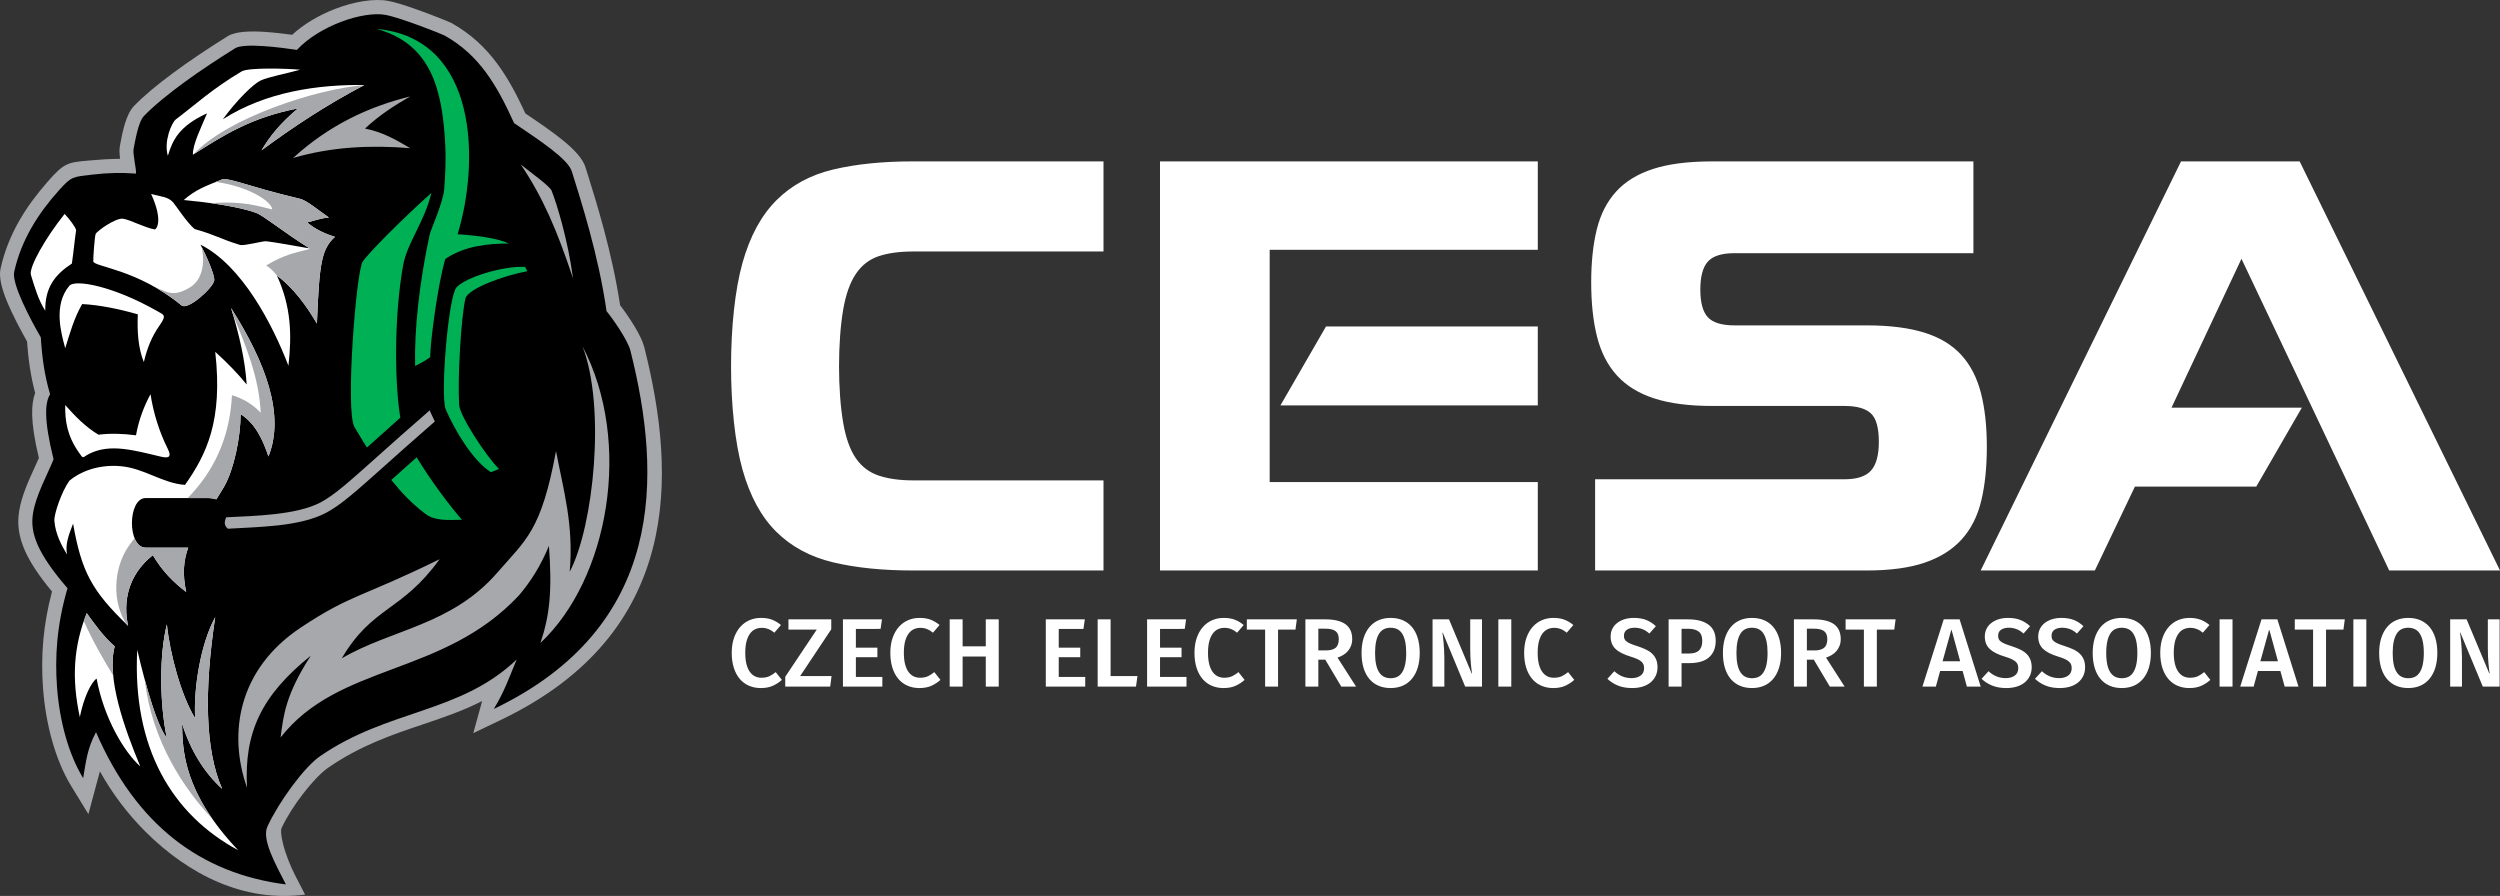 <?xml version="1.0" encoding="utf-8"?>
<!-- Generator: Adobe Illustrator 16.0.3, SVG Export Plug-In . SVG Version: 6.00 Build 0)  -->
<!DOCTYPE svg PUBLIC "-//W3C//DTD SVG 1.1//EN" "http://www.w3.org/Graphics/SVG/1.1/DTD/svg11.dtd">
<svg version="1.1" id="Vrstva_1" xmlns="http://www.w3.org/2000/svg" xmlns:xlink="http://www.w3.org/1999/xlink" x="0px" y="0px"
	 width="532px" height="190.66px" viewBox="0 0 532 190.66" enable-background="new 0 0 532 190.66" xml:space="preserve">
<rect x="0" y="0" width="532" height="190.66" fill="#333333" stroke="none"/>
<g>
	<path fill-rule="evenodd" clip-rule="evenodd" d="M8.165,71.938c-1.298-2.253-3.227-5.819-4.474-8.883
		c-0.892-2.189-1.438-4.155-1.188-5.297c0.766-3.497,2.086-6.683,3.762-9.603c1.673-2.911,3.699-5.559,5.882-7.989
		c2.653-2.952,3.033-2.996,6.523-3.4l0.793-0.094c1.73-0.206,3.317-0.32,4.875-0.356c1.374-0.03,2.704,0.001,4.071,0.086
		c-0.04-0.408-0.128-0.971-0.222-1.565c-0.196-1.23-0.408-2.581-0.274-3.234c0.034-0.166,0.082-0.415,0.135-0.701
		c0.352-1.87,1.002-5.332,2.207-6.576c2.008-2.071,4.747-4.332,7.78-6.584c3.729-2.771,7.903-5.526,11.715-7.9
		c1.078-0.67,3.697-0.713,6.442-0.526c2.537,0.172,5.195,0.533,6.784,0.768c2.36-2.451,5.661-4.427,8.983-5.74
		c3.769-1.49,7.592-2.137,10.134-1.67c1.217,0.223,3.159,0.833,5.162,1.531c3.511,1.223,7.249,2.735,7.535,2.896
		c3.771,2.099,6.606,4.783,8.968,7.971c2.323,3.138,4.178,6.755,6.013,10.781l0.593,0.401c5.524,3.731,10.942,7.391,11.782,10.095
		l0.388,1.239c1.99,6.373,5.381,17.229,6.986,28.408c0.807,1,2.193,2.914,3.325,4.792c0.828,1.374,1.526,2.74,1.78,3.744
		c3.384,13.429,5.254,28.187,1.681,41.809c-3.583,13.659-12.619,26.149-31.039,34.985l-1.521,0.729l0.877-1.443
		c1.801-2.957,2.787-5.405,3.896-8.156l0.112-0.278c-6.299,5.335-13.313,7.716-20.585,10.184c-6.483,2.2-13.177,4.471-19.699,8.981
		c-1.61,1.114-3.692,3.411-5.688,6.079c-2.098,2.805-4.084,6.004-5.32,8.669c-1.055,2.272,1.282,6.787,3.421,10.921l0.93,1.804
		l-0.943-0.118c-9.28-1.178-17.416-4.453-24.305-9.977c-6.499-5.21-11.882-12.417-16.066-21.744
		c-1.206,2.54-1.576,4.813-1.988,7.346c-0.077,0.478-0.156,0.964-0.224,1.351l-0.223,1.314l-0.697-1.139
		c-1.556-2.543-2.814-5.57-3.754-8.843c-0.976-3.398-1.61-7.068-1.88-10.746c-0.235-3.207-0.258-6.5,0.071-10.003
		c0.322-3.426,0.981-7.042,2.106-10.962c-3.158-3.686-5.138-6.612-6.25-9.141c-1.157-2.629-1.387-4.831-1.032-6.998
		c0.473-2.882,1.817-5.822,3.059-8.545c0.457-0.997,0.897-1.962,1.288-2.912c-1.042-4.225-1.495-7.226-1.554-9.404
		c-0.056-2.129,0.268-3.5,0.795-4.462c-0.579-1.967-0.998-3.939-1.303-5.915C8.48,75.919,8.29,73.927,8.165,71.938"/>
	<path fill-rule="evenodd" clip-rule="evenodd" fill="#FFFFFF" d="M13.879,74.099c1.05-3.358,1.87-6.381,3.605-9.396
		c3.542,0.188,7.612,0.97,11.841,2.188c-0.153,3.647,0.067,7.165,1.288,10.168c0.677-2.993,1.744-5.496,3.212-7.612
		c1.649-2.376,1.224-2.346-0.385-3.258c-9.585-5.434-17.505-6.764-18.671-5.388C11.247,64.957,13.061,71.04,13.879,74.099
		 M15.553,111.426c-0.964,2.483-1.697,4.425-1.286,6.565c-1.114-1.803-2.507-4.382-2.695-7.208c-0.089-1.33,1.495-6.136,3.209-8.496
		c2.037-1.756,5.903-3.504,10.828-3.09c5.075,0.426,8.917,3.637,13.757,3.991c4.537-6.436,8.099-13.614,6.436-28.317
		c2.562,2.317,4.817,4.634,6.692,6.951c-0.35-5.376-1.604-10.575-3.329-16.294c7.316,11.566,11.537,22.697,7.962,31.61
		c-1.13-3.393-2.729-6.99-5.92-9.009c-0.013,4.988-1.447,11.898-3.544,15.477c-0.55,0.94-1.096,1.823-1.631,2.663
		c-0.547-0.182-1.162-0.283-1.844-0.283H31c-3.845,0-3.953,10.551,0,10.551h9.053c-0.976,2.691-1.26,5.603-0.431,9.434
		c-2.653-1.986-5.129-4.476-7.096-7.834c-5.391,4.279-6.358,10.047-5.259,15.042C19.506,125.727,17.346,121.63,15.553,111.426z
		 M13.879,86.198c-0.061,3.304,0.376,6.47,2.898,10.082c1.07,1.533,0.677,1.063,2.208,0.292c4.439-2.23,9.41-0.779,15.254,0.606
		c1.731,0.411,2.308,0.034,1.477-1.634c-1.819-3.658-3.044-7.518-3.688-11.663c-1.321,2.479-2.453,5.243-3.089,8.752
		c-2.826-0.375-5.498-0.44-7.98-0.129C18.164,90.839,15.985,88.555,13.879,86.198z M35.718,33.152
		c0.981-3.174,2.228-6.253,8.345-9.04c-1.144,2.774-3.105,6.652-3.014,8.808c6.152-3.869,12.111-7.878,22.369-9.852
		c-3.581,2.975-6.04,5.949-7.765,8.924c6.552-4.859,13.807-9.668,21.905-13.909c-9.852-0.104-20.914,1.401-30.133,7.302
		c2.962-4.096,6.482-7.502,7.995-8.232c1.572-0.76,5.709-1.542,8.462-2.314c-2.912-0.276-11.02-0.495-12.444,0.348
		c-6.267,3.71-10.092,7.271-14.007,10.211C36.51,26.09,34.812,30.143,35.718,33.152z M16.984,152.602
		c-1.788-8.348-1.308-15.088,1.466-22.127c1.403,1.919,3.526,4.999,5.962,7.07c-1.783,6.61,2.054,17.475,5.445,25.554
		c-3.419-3.042-7.745-10.259-9.301-18.693C19.433,145.183,17.855,148.272,16.984,152.602z M29.204,138.265
		c-1.087,20.977,7.469,35.097,21.466,42.658c-11.672-12.33-11.825-21.289-11.93-26.99c1.737,5.683,4.793,10.592,8.538,13.936
		c-3.656-8.304-3.842-20.919-1.476-36.551c-2.985,5.427-4.637,14.784-4.278,21.532c-3.033-4.931-5.411-13.944-6.012-20
		c-1.648,6.52-1.546,16.779-0.031,24.118C32.779,153.794,29.554,139.77,29.204,138.265z M9.633,66.119
		c-0.069-4.894,1.997-7.635,5.662-10.04c0.388-2.617,0.516-4.462,0.9-7.079c0-0.515-1.544-2.575-2.445-3.475
		c-3.988,4.974-7.673,11.377-7.167,12.99C7.317,60.858,8.102,63.766,9.633,66.119z M364.329,86.387
		c-4.923,0-9.03-0.536-12.326-1.608c-3.295-1.072-5.935-2.7-7.918-4.882c-1.986-2.184-3.395-4.922-4.228-8.217
		c-0.835-3.295-1.252-7.166-1.252-11.61c0-4.288,0.397-8.039,1.191-11.254c0.793-3.216,2.164-5.896,4.109-8.039
		c1.943-2.144,4.564-3.751,7.858-4.823c3.294-1.072,7.483-1.608,12.564-1.608h55.613v19.53h-50.851
		c-2.699,0-4.584,0.595-5.657,1.786c-1.071,1.192-1.606,3.176-1.606,5.955s0.535,4.743,1.606,5.895
		c1.073,1.151,2.958,1.727,5.657,1.727h28.104c4.922,0,9.03,0.516,12.326,1.547c3.294,1.033,5.915,2.621,7.86,4.764
		c1.943,2.144,3.333,4.843,4.166,8.098c0.835,3.255,1.251,7.066,1.251,11.432c0,4.367-0.396,8.197-1.191,11.492
		c-0.794,3.294-2.183,6.033-4.169,8.217c-1.982,2.184-4.604,3.83-7.858,4.942c-3.255,1.111-7.384,1.666-12.385,1.666H339.44v-19.41
		h53.11c2.621,0,4.487-0.616,5.598-1.847c1.111-1.229,1.668-3.274,1.668-6.132c0-3.017-0.575-5.041-1.727-6.074
		c-1.151-1.032-2.997-1.547-5.539-1.547H364.329z M270.188,102.582h57.055v18.815h-80.396V34.346h80.396v18.816h-57.055
		C270.188,69.637,270.188,86.107,270.188,102.582z M327.242,86.268h-54.766l9.695-16.791h45.07V86.268z M234.824,121.397h-40.609
		c-6.429,0-12.068-0.575-16.91-1.727c-4.842-1.15-8.872-3.314-12.086-6.49c-3.215-3.174-5.618-7.583-7.205-13.218
		c-3.26-11.574-3.26-32.487,0-44.061c1.587-5.636,3.989-10.064,7.205-13.278c3.214-3.214,7.244-5.399,12.086-6.55
		c4.842-1.15,10.479-1.727,16.91-1.727h40.609v19.173h-40.489c-2.936,0-5.401,0.338-7.384,1.012
		c-1.983,0.675-3.593,1.926-4.822,3.752c-1.231,1.826-2.125,4.328-2.68,7.502c-1.204,6.881-1.204,17.413,0,24.294
		c0.556,3.175,1.449,5.657,2.68,7.442c1.229,1.786,2.859,3.018,4.881,3.692c2.024,0.674,4.467,1.013,7.325,1.013h40.489V121.397z
		 M162.027,144.224c0.705,0,1.296-0.123,1.771-0.363c0.473-0.24,0.9-0.521,1.273-0.838l1.305,1.656
		c-0.483,0.455-1.093,0.861-1.824,1.211c-0.729,0.352-1.614,0.529-2.65,0.529c-0.91,0-1.747-0.163-2.504-0.488
		c-0.759-0.323-1.413-0.805-1.957-1.438c-0.544-0.634-0.971-1.419-1.273-2.351c-0.302-0.93-0.457-2.004-0.457-3.219
		c0-1.201,0.164-2.266,0.488-3.189c0.322-0.924,0.768-1.702,1.324-2.33c0.559-0.626,1.216-1.104,1.967-1.428
		c0.752-0.324,1.564-0.486,2.434-0.486c0.938,0,1.74,0.131,2.402,0.393s1.283,0.634,1.863,1.117l-1.408,1.637
		c-0.815-0.69-1.712-1.035-2.691-1.035c-0.483,0-0.94,0.097-1.367,0.289c-0.427,0.194-0.8,0.504-1.117,0.932
		c-0.319,0.429-0.567,0.978-0.746,1.646c-0.179,0.67-0.27,1.488-0.27,2.455c0,0.938,0.087,1.743,0.26,2.412
		c0.171,0.668,0.416,1.219,0.725,1.646c0.309,0.426,0.673,0.743,1.086,0.941C161.072,144.122,161.53,144.224,162.027,144.224z
		 M170.268,143.871h6.689l-0.291,2.238h-9.567v-2.092l6.71-10.042h-6.027v-2.175h9.111v2.113L170.268,143.871z M182.132,133.83
		v3.996h4.576v2.029h-4.576v4.203h5.632v2.051h-8.386v-14.309h8.302l-0.289,2.031H182.132z M195.778,144.224
		c0.703,0,1.295-0.122,1.77-0.363c0.475-0.24,0.9-0.521,1.273-0.838l1.305,1.656c-0.483,0.455-1.091,0.861-1.822,1.211
		c-0.729,0.352-1.615,0.529-2.65,0.529c-0.912,0-1.746-0.165-2.505-0.488c-0.757-0.322-1.413-0.805-1.957-1.438
		c-0.543-0.634-0.971-1.419-1.273-2.351c-0.302-0.93-0.455-2.004-0.455-3.219c0-1.201,0.163-2.266,0.486-3.189
		c0.324-0.924,0.768-1.702,1.326-2.33c0.557-0.626,1.216-1.104,1.967-1.428s1.563-0.486,2.433-0.486c0.938,0,1.74,0.131,2.4,0.393
		c0.662,0.261,1.285,0.634,1.865,1.117l-1.408,1.637c-0.815-0.69-1.712-1.035-2.693-1.035c-0.483,0-0.94,0.097-1.366,0.289
		c-0.427,0.194-0.802,0.504-1.119,0.932c-0.317,0.429-0.567,0.978-0.746,1.646c-0.179,0.67-0.268,1.488-0.268,2.455
		c0,0.938,0.087,1.743,0.258,2.412c0.171,0.668,0.414,1.219,0.725,1.646c0.311,0.427,0.675,0.743,1.088,0.941
		C194.823,144.122,195.28,144.224,195.778,144.224z M209.775,146.108v-6.398h-4.929v6.398h-2.753v-14.309h2.753v5.736h4.929v-5.736
		h2.754v14.309H209.775z M225.3,133.83v3.996h4.576v2.029H225.3v4.203h5.633v2.051h-8.387v-14.309h8.303l-0.289,2.031H225.3z
		 M233.583,146.108v-14.309h2.753v12.071h5.715l-0.311,2.238H233.583z M246.854,133.83v3.996h4.577v2.029h-4.577v4.203h5.632v2.051
		h-8.384v-14.309h8.302l-0.291,2.031H246.854z M260.5,144.224c0.704,0,1.297-0.125,1.77-0.363c0.474-0.238,0.9-0.521,1.273-0.838
		l1.305,1.656c-0.482,0.455-1.094,0.863-1.822,1.211c-0.728,0.35-1.615,0.529-2.649,0.529c-0.912,0-1.75-0.166-2.506-0.488
		c-0.756-0.32-1.415-0.807-1.957-1.438c-0.542-0.632-0.973-1.423-1.273-2.351s-0.455-2.004-0.455-3.219
		c0-1.201,0.166-2.268,0.486-3.189c0.32-0.922,0.769-1.706,1.326-2.33c0.555-0.624,1.217-1.105,1.967-1.428
		c0.749-0.322,1.563-0.486,2.433-0.486c0.938,0,1.742,0.133,2.4,0.393c0.661,0.26,1.285,0.634,1.863,1.117l-1.407,1.637
		c-0.813-0.69-1.711-1.035-2.691-1.035c-0.483,0-0.941,0.099-1.367,0.289c-0.424,0.19-0.802,0.508-1.117,0.932
		c-0.315,0.426-0.568,0.979-0.746,1.646c-0.176,0.667-0.268,1.488-0.268,2.455c0,0.938,0.089,1.745,0.258,2.412
		c0.169,0.666,0.417,1.221,0.725,1.646c0.307,0.424,0.677,0.745,1.088,0.941C259.544,144.12,260.003,144.224,260.5,144.224z
		 M271.971,133.975v12.134h-2.754v-12.134h-3.893v-2.175h10.642l-0.289,2.175H271.971z M284.892,136.004
		c0-0.787-0.23-1.356-0.684-1.699c-0.454-0.342-1.153-0.518-2.07-0.518h-1.596v4.619h1.678c0.869,0,1.533-0.184,1.988-0.549
		S284.892,136.873,284.892,136.004z M287.748,136.004c0,0.524-0.087,1-0.248,1.418c-0.162,0.417-0.389,0.796-0.663,1.119
		c-0.273,0.32-0.61,0.606-0.993,0.838c-0.384,0.232-0.795,0.42-1.222,0.559l3.954,6.171h-3.147l-3.416-5.736h-1.471v5.736h-2.754
		v-14.309h4.266c1.892,0,3.317,0.35,4.266,1.037C287.269,133.522,287.748,134.581,287.748,136.004z M299.24,138.943
		c0-0.966-0.079-1.794-0.229-2.474c-0.148-0.679-0.371-1.241-0.652-1.666c-0.279-0.426-0.635-0.741-1.045-0.932
		c-0.411-0.19-0.878-0.291-1.387-0.291c-0.524,0-0.991,0.099-1.398,0.291c-0.406,0.192-0.756,0.509-1.035,0.941
		c-0.281,0.432-0.504,0.997-0.652,1.678c-0.149,0.68-0.229,1.508-0.229,2.474c0,0.979,0.079,1.811,0.229,2.484
		c0.148,0.673,0.375,1.232,0.662,1.656c0.288,0.425,0.643,0.743,1.045,0.933c0.406,0.189,0.868,0.289,1.379,0.289
		c0.523,0,0.994-0.1,1.398-0.289c0.402-0.19,0.754-0.511,1.033-0.943c0.281-0.432,0.504-0.994,0.652-1.668
		C299.161,140.755,299.24,139.924,299.24,138.943z M302.118,138.943c0,1.188-0.147,2.246-0.436,3.168
		c-0.285,0.923-0.706,1.712-1.241,2.351c-0.536,0.639-1.19,1.13-1.947,1.459c-0.756,0.329-1.615,0.498-2.566,0.498
		c-0.953,0-1.813-0.166-2.568-0.488c-0.756-0.32-1.411-0.803-1.947-1.428c-0.533-0.624-0.954-1.411-1.242-2.339
		c-0.285-0.928-0.434-1.998-0.434-3.199c0-1.188,0.146-2.246,0.434-3.167c0.288-0.922,0.709-1.712,1.242-2.352
		c0.536-0.637,1.191-1.13,1.947-1.459c0.758-0.329,1.615-0.496,2.568-0.496c0.951,0,1.811,0.164,2.566,0.486
		c0.757,0.322,1.411,0.804,1.947,1.428c0.535,0.625,0.956,1.412,1.241,2.34C301.969,136.672,302.118,137.744,302.118,138.943z
		 M311.788,146.108l-4.762-11.472h-0.084c0.028,0.153,0.069,0.411,0.113,0.766c0.046,0.356,0.097,0.784,0.135,1.264
		c0.04,0.479,0.084,1.015,0.115,1.583c0.031,0.57,0.051,1.164,0.051,1.75v6.109h-2.506v-14.309h3.5l4.824,11.513h0.083
		c-0.068-0.358-0.154-1.021-0.248-1.977c-0.095-0.957-0.146-2.088-0.146-3.386v-6.15h2.505v14.309H311.788z M318.848,146.108
		v-14.309h2.754v14.309H318.848z M330.651,144.224c0.703,0,1.296-0.125,1.77-0.363c0.474-0.238,0.9-0.521,1.273-0.838l1.305,1.656
		c-0.483,0.455-1.095,0.863-1.822,1.211c-0.728,0.35-1.615,0.529-2.65,0.529c-0.912,0-1.75-0.166-2.505-0.488
		c-0.756-0.32-1.415-0.807-1.957-1.438c-0.543-0.632-0.973-1.423-1.273-2.351s-0.455-2.004-0.455-3.219
		c0-1.201,0.162-2.266,0.486-3.189c0.323-0.925,0.767-1.702,1.325-2.33c0.558-0.627,1.218-1.105,1.967-1.428
		s1.563-0.486,2.434-0.486c0.938,0,1.741,0.133,2.4,0.393c0.659,0.26,1.285,0.634,1.865,1.117l-1.408,1.637
		c-0.815-0.69-1.712-1.035-2.693-1.035c-0.482,0-0.941,0.099-1.365,0.289c-0.426,0.19-0.802,0.504-1.119,0.932
		c-0.316,0.429-0.564,0.978-0.745,1.646c-0.18,0.67-0.269,1.488-0.269,2.455c0,0.938,0.089,1.745,0.259,2.412
		c0.169,0.666,0.414,1.219,0.725,1.646c0.311,0.427,0.673,0.743,1.087,0.941C329.698,144.122,330.153,144.224,330.651,144.224z
		 M352.719,142.007c0,0.649-0.13,1.247-0.373,1.781c-0.243,0.534-0.609,1.009-1.066,1.398c-0.456,0.388-1.033,0.702-1.697,0.91
		c-0.665,0.21-1.426,0.322-2.267,0.322c-1.175,0-2.2-0.189-3.064-0.549c-0.866-0.361-1.603-0.84-2.195-1.419l1.471-1.614
		c0.511,0.468,1.071,0.836,1.666,1.086c0.595,0.25,1.273,0.383,2.02,0.383c0.771,0,1.407-0.179,1.904-0.539
		c0.497-0.358,0.745-0.889,0.745-1.594c0-0.289-0.049-0.554-0.135-0.775c-0.085-0.224-0.241-0.436-0.455-0.621
		c-0.213-0.188-0.506-0.368-0.859-0.529c-0.353-0.161-0.813-0.337-1.345-0.496c-0.77-0.23-1.438-0.496-1.979-0.767
		c-0.539-0.27-0.994-0.587-1.336-0.92c-0.34-0.333-0.6-0.726-0.766-1.16c-0.166-0.436-0.248-0.922-0.248-1.461
		c0-0.606,0.125-1.155,0.373-1.646c0.246-0.488,0.598-0.908,1.035-1.24c0.436-0.333,0.964-0.606,1.553-0.787
		c0.588-0.183,1.242-0.279,1.946-0.279c1.049,0,1.947,0.153,2.681,0.443c0.734,0.293,1.419,0.736,2.04,1.316l-1.387,1.572
		c-0.482-0.442-0.989-0.764-1.502-0.951c-0.512-0.189-1.066-0.291-1.646-0.291c-0.662,0-1.21,0.146-1.625,0.426
		c-0.418,0.277-0.633,0.707-0.633,1.273c0,0.261,0.039,0.489,0.115,0.683c0.075,0.192,0.22,0.373,0.434,0.538
		c0.214,0.166,0.516,0.337,0.891,0.498c0.374,0.16,0.874,0.333,1.459,0.518c0.619,0.192,1.196,0.432,1.72,0.672
		c0.522,0.241,0.973,0.535,1.346,0.88c0.371,0.343,0.662,0.756,0.869,1.232C352.615,140.775,352.719,141.345,352.719,142.007z
		 M365.101,136.355c0,0.841-0.143,1.569-0.414,2.164c-0.271,0.595-0.663,1.099-1.148,1.48c-0.484,0.381-1.086,0.675-1.771,0.85
		c-0.686,0.174-1.459,0.268-2.277,0.268h-1.656v4.992h-2.754v-14.309h4.162c1.85,0,3.292,0.377,4.316,1.119
		C364.582,133.659,365.101,134.809,365.101,136.355z M362.244,136.355c0-0.912-0.262-1.569-0.766-1.957
		c-0.507-0.388-1.232-0.59-2.133-0.59h-1.512v5.259h1.594c0.427,0,0.819-0.049,1.16-0.135c0.34-0.085,0.643-0.242,0.891-0.455
		s0.441-0.498,0.568-0.838C362.173,137.298,362.244,136.866,362.244,136.355z M376.137,138.943c0-0.966-0.076-1.791-0.228-2.474
		c-0.151-0.682-0.373-1.242-0.652-1.666c-0.278-0.424-0.636-0.745-1.045-0.932c-0.409-0.189-0.876-0.291-1.387-0.291
		c-0.526,0-0.996,0.104-1.398,0.291c-0.402,0.187-0.756,0.511-1.035,0.941c-0.277,0.431-0.506,0.999-0.652,1.678
		c-0.146,0.678-0.229,1.508-0.229,2.474c0,0.979,0.082,1.814,0.229,2.484c0.146,0.672,0.378,1.232,0.662,1.656
		c0.286,0.424,0.644,0.744,1.047,0.933c0.4,0.188,0.865,0.289,1.377,0.289c0.523,0,0.995-0.102,1.396-0.289
		c0.402-0.189,0.757-0.513,1.035-0.943c0.279-0.431,0.506-0.996,0.652-1.668C376.057,140.757,376.137,139.924,376.137,138.943z
		 M379.016,138.943c0,1.188-0.149,2.248-0.436,3.168c-0.284,0.92-0.708,1.714-1.242,2.351c-0.533,0.638-1.19,1.132-1.946,1.459
		c-0.755,0.327-1.615,0.498-2.566,0.498c-0.953,0-1.81-0.163-2.568-0.488c-0.759-0.323-1.413-0.805-1.945-1.428
		c-0.534-0.623-0.958-1.413-1.244-2.339c-0.284-0.927-0.434-1.998-0.434-3.199c0-1.188,0.149-2.248,0.434-3.167
		c0.286-0.92,0.71-1.714,1.244-2.352c0.532-0.636,1.191-1.132,1.945-1.459c0.754-0.327,1.615-0.496,2.568-0.496
		c0.951,0,1.812,0.166,2.566,0.486c0.756,0.319,1.414,0.805,1.946,1.428c0.534,0.623,0.958,1.413,1.242,2.34
		S379.016,137.744,379.016,138.943z M388.852,136.004c0-0.787-0.234-1.357-0.684-1.699c-0.451-0.34-1.157-0.518-2.07-0.518h-1.596
		v4.619h1.678c0.869,0,1.537-0.189,1.988-0.549C388.617,137.496,388.852,136.873,388.852,136.004z M391.708,136.004
		c0,0.524-0.089,1.002-0.248,1.418c-0.161,0.416-0.388,0.793-0.663,1.119c-0.276,0.324-0.613,0.608-0.994,0.838
		c-0.382,0.229-0.792,0.42-1.221,0.559l3.954,6.171h-3.147l-3.416-5.736h-1.471v5.736h-2.754v-14.309h4.266
		c1.891,0,3.318,0.352,4.266,1.037C391.227,133.52,391.708,134.581,391.708,136.004z M399.39,133.975v12.134h-2.754v-12.134h-3.893
		v-2.175h10.643l-0.29,2.175H399.39z M413.377,140.724h3.747l-1.82-6.646h-0.084L413.377,140.724z M417.644,142.794h-4.784
		l-0.91,3.314h-2.857l4.534-14.309h3.375l4.492,14.309h-2.939L417.644,142.794z M432.344,142.007c0,0.649-0.131,1.25-0.373,1.781
		c-0.241,0.531-0.604,1.005-1.066,1.398c-0.461,0.393-1.035,0.703-1.697,0.91s-1.426,0.322-2.268,0.322
		c-1.173,0-2.194-0.184-3.063-0.549c-0.871-0.366-1.603-0.84-2.195-1.419l1.471-1.614c0.511,0.468,1.072,0.838,1.666,1.086
		c0.593,0.249,1.273,0.383,2.019,0.383c0.772,0,1.415-0.186,1.904-0.539c0.49-0.35,0.746-0.889,0.746-1.594
		c0-0.289-0.053-0.555-0.135-0.775c-0.084-0.222-0.248-0.442-0.455-0.621c-0.207-0.181-0.501-0.363-0.859-0.529
		c-0.357-0.164-0.816-0.338-1.346-0.496c-0.767-0.229-1.44-0.498-1.978-0.767c-0.538-0.268-0.997-0.59-1.336-0.92
		c-0.337-0.332-0.6-0.726-0.766-1.16c-0.166-0.436-0.248-0.922-0.248-1.461c0-0.606,0.131-1.163,0.373-1.646
		c0.239-0.481,0.6-0.91,1.035-1.24c0.434-0.332,0.966-0.609,1.553-0.787c0.586-0.179,1.241-0.279,1.945-0.279
		c1.05,0,1.951,0.154,2.681,0.443c0.731,0.291,1.42,0.736,2.041,1.316l-1.389,1.572c-0.482-0.442-0.99-0.766-1.5-0.951
		c-0.511-0.186-1.066-0.291-1.646-0.291c-0.663,0-1.211,0.149-1.626,0.426c-0.413,0.276-0.631,0.707-0.631,1.273
		c0,0.261,0.046,0.496,0.114,0.683c0.069,0.186,0.228,0.38,0.435,0.538c0.207,0.159,0.519,0.338,0.89,0.498
		c0.373,0.158,0.878,0.337,1.46,0.518c0.617,0.191,1.202,0.439,1.718,0.672c0.518,0.235,0.975,0.535,1.348,0.88
		c0.371,0.343,0.67,0.762,0.869,1.232C432.232,140.769,432.344,141.345,432.344,142.007z M443.71,142.007
		c0,0.649-0.131,1.25-0.371,1.781c-0.241,0.531-0.611,1.012-1.066,1.398s-1.035,0.703-1.698,0.91
		c-0.662,0.207-1.425,0.322-2.268,0.322c-1.174,0-2.193-0.184-3.064-0.549c-0.869-0.366-1.601-0.84-2.195-1.419l1.471-1.614
		c0.511,0.468,1.074,0.838,1.668,1.086c0.591,0.249,1.273,0.383,2.018,0.383c0.773,0,1.408-0.179,1.905-0.539
		c0.497-0.358,0.745-0.889,0.745-1.594c0-0.289-0.052-0.555-0.134-0.775c-0.083-0.222-0.241-0.436-0.456-0.621
		c-0.214-0.188-0.508-0.372-0.859-0.529c-0.351-0.158-0.815-0.338-1.346-0.496c-0.766-0.229-1.439-0.498-1.977-0.767
		c-0.537-0.268-0.998-0.59-1.336-0.92c-0.339-0.332-0.602-0.726-0.766-1.16c-0.166-0.436-0.25-0.922-0.25-1.461
		c0-0.606,0.133-1.163,0.373-1.646c0.241-0.481,0.595-0.903,1.035-1.24c0.441-0.338,0.968-0.609,1.553-0.787
		c0.586-0.179,1.244-0.279,1.947-0.279c1.05,0,1.95,0.154,2.681,0.443c0.731,0.291,1.418,0.736,2.039,1.316l-1.387,1.572
		c-0.482-0.442-0.99-0.766-1.501-0.951c-0.51-0.186-1.066-0.291-1.646-0.291c-0.662,0-1.211,0.149-1.625,0.426
		c-0.414,0.276-0.631,0.707-0.631,1.273c0,0.261,0.044,0.496,0.113,0.683c0.068,0.186,0.22,0.373,0.436,0.538
		c0.213,0.166,0.518,0.338,0.891,0.498c0.371,0.158,0.875,0.337,1.459,0.518c0.617,0.191,1.201,0.439,1.719,0.672
		c0.517,0.235,0.98,0.542,1.345,0.88c0.367,0.337,0.671,0.762,0.869,1.232C443.601,140.769,443.71,141.345,443.71,142.007z
		 M454.83,138.943c0-0.966-0.084-1.797-0.227-2.474c-0.145-0.675-0.378-1.246-0.654-1.666c-0.275-0.421-0.637-0.746-1.045-0.932
		c-0.407-0.188-0.877-0.291-1.387-0.291c-0.525,0-0.998,0.105-1.397,0.291s-0.76,0.514-1.035,0.941
		c-0.276,0.429-0.508,1.002-0.652,1.678c-0.145,0.675-0.229,1.508-0.229,2.474c0,0.979,0.084,1.815,0.229,2.484
		c0.145,0.668,0.373,1.229,0.662,1.656c0.291,0.429,0.646,0.746,1.045,0.933c0.4,0.184,0.867,0.289,1.378,0.289
		c0.524,0,0.998-0.105,1.397-0.289c0.398-0.188,0.759-0.514,1.034-0.943c0.276-0.427,0.51-0.998,0.654-1.668
		C454.746,140.759,454.83,139.924,454.83,138.943z M457.709,138.943c0,1.188-0.152,2.251-0.436,3.168
		c-0.282,0.918-0.711,1.715-1.242,2.351c-0.53,0.634-1.194,1.135-1.947,1.459c-0.752,0.324-1.614,0.498-2.566,0.498
		s-1.809-0.163-2.567-0.488c-0.759-0.323-1.408-0.8-1.947-1.428c-0.537-0.627-0.96-1.415-1.242-2.339
		c-0.282-0.923-0.436-1.998-0.436-3.199c0-1.188,0.153-2.251,0.436-3.167c0.282-0.919,0.712-1.716,1.242-2.352
		c0.53-0.634,1.194-1.135,1.947-1.459c0.752-0.324,1.615-0.496,2.567-0.496s1.814,0.169,2.566,0.486
		c0.753,0.317,1.417,0.809,1.947,1.428c0.531,0.621,0.96,1.417,1.242,2.34C457.557,136.669,457.709,137.744,457.709,138.943z
		 M466.012,144.224c0.703,0,1.301-0.128,1.771-0.363c0.469-0.233,0.9-0.521,1.273-0.838l1.305,1.656
		c-0.483,0.455-1.091,0.861-1.822,1.211c-0.731,0.352-1.615,0.529-2.651,0.529c-0.91,0-1.754-0.169-2.504-0.488
		c-0.753-0.317-1.42-0.812-1.957-1.438c-0.537-0.627-0.978-1.426-1.273-2.351c-0.298-0.923-0.455-2.004-0.455-3.219
		c0-1.201,0.169-2.272,0.486-3.189c0.315-0.917,0.772-1.709,1.324-2.33c0.552-0.619,1.223-1.11,1.967-1.428
		c0.746-0.317,1.564-0.486,2.434-0.486c0.938,0,1.746,0.138,2.401,0.393c0.656,0.255,1.283,0.634,1.863,1.117l-1.408,1.637
		c-0.813-0.69-1.71-1.035-2.69-1.035c-0.483,0-0.947,0.104-1.367,0.289c-0.421,0.188-0.807,0.511-1.117,0.932
		c-0.311,0.421-0.574,0.984-0.746,1.646c-0.173,0.662-0.27,1.488-0.27,2.455c0,0.938,0.094,1.75,0.26,2.412
		c0.164,0.662,0.42,1.226,0.725,1.646c0.302,0.421,0.68,0.75,1.086,0.941C465.052,144.115,465.514,144.224,466.012,144.224z
		 M472.327,146.108v-14.309h2.754v14.309H472.327z M481.002,140.724h3.748l-1.822-6.646h-0.082L481.002,140.724z M485.268,142.794
		h-4.783l-0.911,3.314h-2.856l4.533-14.309h3.375l4.494,14.309h-2.939L485.268,142.794z M494.979,133.975v12.134h-2.754v-12.134
		h-3.894v-2.175h10.644l-0.291,2.175H494.979z M500.796,146.108v-14.309h2.756v14.309H500.796z M515.789,138.943
		c0-0.966-0.084-1.797-0.229-2.474c-0.145-0.675-0.377-1.246-0.652-1.666c-0.276-0.421-0.638-0.746-1.045-0.932
		c-0.408-0.188-0.878-0.291-1.389-0.291c-0.524,0-0.997,0.105-1.396,0.291c-0.4,0.186-0.759,0.514-1.035,0.941
		c-0.277,0.429-0.501,0.994-0.654,1.678c-0.149,0.682-0.227,1.508-0.227,2.474c0,0.979,0.084,1.815,0.227,2.484
		c0.145,0.668,0.375,1.229,0.664,1.656c0.289,0.429,0.646,0.746,1.045,0.933c0.401,0.184,0.866,0.289,1.377,0.289
		c0.525,0,0.991-0.099,1.398-0.289c0.406-0.194,0.759-0.514,1.035-0.943c0.275-0.427,0.508-0.998,0.652-1.668
		C515.705,140.759,515.789,139.924,515.789,138.943z M518.666,138.943c0,1.188-0.151,2.251-0.434,3.168
		c-0.283,0.918-0.712,1.715-1.242,2.351c-0.533,0.634-1.195,1.135-1.947,1.459c-0.753,0.324-1.615,0.498-2.568,0.498
		c-0.951,0-1.813-0.169-2.566-0.488c-0.752-0.317-1.416-0.807-1.947-1.428c-0.53-0.621-0.959-1.415-1.242-2.339
		c-0.282-0.923-0.436-1.998-0.436-3.199c0-1.188,0.153-2.251,0.436-3.167c0.283-0.919,0.712-1.716,1.242-2.352
		c0.531-0.634,1.195-1.135,1.947-1.459c0.753-0.324,1.615-0.496,2.566-0.496c0.953,0,1.815,0.169,2.568,0.486
		c0.752,0.317,1.416,0.809,1.947,1.428c0.53,0.621,0.959,1.417,1.242,2.34C518.515,136.669,518.666,137.744,518.666,138.943z
		 M528.337,146.108l-4.764-11.472h-0.082c0.026,0.153,0.072,0.414,0.113,0.766s0.101,0.787,0.135,1.264
		c0.033,0.475,0.081,1.012,0.113,1.583c0.034,0.572,0.053,1.172,0.053,1.75v6.109h-2.506v-14.309h3.498l4.826,11.513h0.082
		c-0.069-0.358-0.158-1.025-0.248-1.977c-0.091-0.953-0.145-2.088-0.145-3.386v-6.15h2.505v14.309H528.337z M464.123,34.346h25.246
		L532,121.397h-23.577c-10.439-22.123-20.943-44.175-31.439-66.33l-14.886,31.677h27.737l-9.702,16.805h-25.826l-8.522,17.848
		H421.49L464.123,34.346z M32.158,41.277c2.291,0.619,3.542,0.563,4.68,1.779c0.419,0.446,2.967,4.375,4.587,5.687
		c4.73,1.337,5.343,2.063,9.648,3.378c0.823,0.251,4.86-0.848,5.54-0.786c1.553,0.142,6.408,1.041,9.269,1.527
		c-5.637-3.513-9.729-6.945-11.373-7.555c-3.945-1.462-11.21-2.351-15.4-2.742c2.525-2.252,4.78-3.005,7.987-4.323
		c1.477-0.606,5.261,1.348,16.797,4.077c1.382,0.327,4.016,2.533,6.109,3.979c-1.632,0.086-3.133,0.687-4.635,1.03
		c1.561,1.356,3.661,2.396,5.908,3.067c-2.87,2.661-3.322,5.562-3.833,18.475c-2.126-3.648-5.031-7.694-8.509-10.214
		c3.033,6.607,3.186,12.571,2.445,19.178C58,69.024,51.5,56.493,42.665,52.058c1.249,2.322,3.079,6.569,2.923,7.623
		c-0.235,1.582-5.606,6.418-6.948,5.316c-9.476-7.785-18.75-8.213-18.788-9.39c-0.03-0.89,0.291-5.234,0.496-5.795
		c0.235-0.634,4.343-3.547,5.887-3.264c1.656,0.303,4.438,1.848,6.663,2.273C33.205,48.878,34.856,47.174,32.158,41.277z"/>
	<path fill-rule="evenodd" clip-rule="evenodd" fill="#A6A8AB" d="M41.239,32.801c6.983-7.621,26.038-13.898,36.239-14.674
		c-8.065,4.23-15.293,9.023-21.824,13.866c1.725-2.975,4.185-5.95,7.765-8.924C53.266,25.021,47.323,28.97,41.239,32.801
		 M58.956,58.672c-0.728-1.009-1.663-1.789-2.318-2.176c3.879-2.344,6.061-2.657,9.293-3.525l-0.22-0.139l0.171,0.029
		c-5.637-3.513-9.729-6.945-11.373-7.555c-2.425-0.898-6.104-1.581-9.553-2.064c6.697-0.542,10.129,0.652,12.979,1.33
		c-0.219-1.863-5.276-4.934-12.002-5.857c0.375-0.151,0.761-0.308,1.163-0.474c1.477-0.606,5.261,1.348,16.797,4.077
		c1.382,0.327,4.016,2.533,6.109,3.979c-1.632,0.086-3.133,0.687-4.635,1.03c1.561,1.356,3.661,2.396,5.908,3.067
		c-2.87,2.661-3.322,5.562-3.833,18.475C65.319,65.23,62.424,61.195,58.956,58.672z M33.203,61.231
		c2.029,0.624,3.436,2.236,7.192-0.051c3.628-2.207,2.862-7.417,2.498-8.691c1.232,2.381,2.842,6.2,2.696,7.192
		c-0.235,1.582-5.606,6.418-6.948,5.316C36.798,63.482,34.962,62.248,33.203,61.231z M39.951,105.986
		c5.379-5.534,8.927-12.509,9.413-21.885c2.394,0.708,4.428,1.949,6.112,3.72c-0.349-7.575-3.194-14.212-5.891-20.872
		c-0.136-0.471-0.276-0.944-0.42-1.42c7.316,11.566,11.537,22.697,7.962,31.61c-1.13-3.393-2.729-6.99-5.92-9.009
		c-0.013,4.988-1.447,11.898-3.544,15.477c-0.55,0.94-1.096,1.823-1.631,2.663c-0.547-0.182-1.162-0.283-1.844-0.283H39.951z
		 M27.309,116.322c0.442-0.647,0.882-1.247,1.319-1.802c0.477,1.189,1.265,2.018,2.371,2.018h9.053
		c-0.976,2.691-1.26,5.603-0.431,9.434c-2.653-1.986-5.129-4.476-7.096-7.834c-5.391,4.279-6.358,10.047-5.259,15.042l-0.286-0.276
		C23.842,128.276,24.053,121.083,27.309,116.322z M24.083,143.741c-1.727-2.805-4.407-7.379-6.25-11.593
		c0.191-0.557,0.398-1.114,0.618-1.673c1.403,1.919,3.526,4.999,5.962,7.07C23.928,139.342,23.859,141.455,24.083,143.741z
		 M62.375,33.615c7.793-7.107,16.199-10.935,24.918-13.097c-3.331,1.905-6.597,4.005-9.619,6.838
		c3.852,0.745,6.712,2.483,9.619,4.173C78.988,30.857,70.682,31.196,62.375,33.615z M110.821,35.006
		c2.425,1.931,6.181,4.608,6.567,5.585c1.109,2.809,3.46,10.415,4.558,18.666C118.526,48.965,115.519,41.975,110.821,35.006z
		 M123.939,73.673c10.765,20.47,5.577,49.542-8.938,63.15c1.957-5.774,2.527-11.015,1.811-20.665
		c-1.771,4.303-3.905,7.622-6.399,10.562c-16.196,17.276-38.206,14.294-50.704,30.208c0.582-4.52,1.033-9.119,6.439-17.408
		c-10.545,8.488-14.219,16.335-13.584,28.104c-4.088-11.621-1.862-25.232,11.442-34.078c10.764-7.157,12.742-6.294,29.54-14.546
		c-8.164,11.301-14.227,9.909-20.819,21.097c10.532-6.186,23.357-7.011,33.092-18.234c6.15-7.09,9.339-8.866,12.502-25.871
		c1.605,8.478,3.776,15.642,2.913,25.68C126.337,112.002,128.944,86.488,123.939,73.673z M48.143,110.077
		c5.869-0.293,14.924-0.448,20.063-3.158c2.88-1.517,5.987-4.294,12.058-9.722c2.962-2.648,6.615-5.913,11.188-9.882
		c0.028,0.1,0.058,0.19,0.09,0.264c0.294,0.678,0.626,1.389,0.988,2.115c-4.389,3.816-7.806,6.871-10.598,9.366
		c-6.234,5.571-9.423,8.423-12.56,10.076c-5.718,3.014-14.72,2.978-20.873,3.379C47.696,111.878,47.676,111.059,48.143,110.077z
		 M8.684,71.789C6.512,68.037,2.46,60.404,3.019,57.864c1.508-6.888,5.204-12.551,9.526-17.363c2.716-3.021,2.93-2.843,7.002-3.331
		c3.447-0.412,6.292-0.454,9.403-0.231c0.09-0.861-0.728-4.224-0.521-5.236c0.296-1.452,0.941-5.719,2.21-7.026
		c4.439-4.578,12.503-10.115,19.399-14.409c1.942-1.209,10.06-0.111,13.146,0.351c4.865-5.216,14.166-8.312,18.842-7.453
		c3.279,0.603,12.109,4.13,12.544,4.373c7.404,4.122,11.143,10.547,14.827,18.651c5.688,3.847,11.474,7.663,12.295,10.307
		c1.909,6.142,5.675,17.76,7.377,29.709c1.323,1.616,4.508,6.131,5.093,8.448c6.736,26.727,7.443,58.699-29.088,76.221
		c2.307-3.789,3.288-6.735,4.87-10.525c-12.13,11.547-27.343,10.546-41.858,20.584c-3.39,2.344-8.729,9.669-11.179,14.948
		c-1.246,2.685,1.623,7.84,3.925,12.321c-18.164-2.306-31.885-12.721-40.402-32.391c-1.88,3.46-2.143,6.317-2.737,9.778
		c-3.122-5.108-5.038-12.223-5.56-19.363c-0.467-6.37-0.092-13.072,2.234-21.05c-6.456-7.482-8.024-11.792-7.344-15.937
		c0.644-3.933,2.98-8.044,4.377-11.498C9.282,89.193,9.564,85.69,10.661,83.9C9.45,79.864,8.93,75.826,8.684,71.789z M5.752,72.651
		c-1.326-2.334-3.136-5.73-4.339-8.686c-1.058-2.601-1.681-5.063-1.301-6.777c0.82-3.708,2.18-7.032,3.915-10.09
		c1.704-3.003,3.769-5.746,6.032-8.341c3.608-4.138,4.326-4.201,8.989-4.605c1.12-0.097-0.073,0.023,1.14-0.091
		c1.548-0.144,3.076-0.231,4.576-0.258c0.268-0.004,0.532-0.007,0.793-0.008c-0.128-1-0.197-1.974-0.046-2.72l0.125-0.661
		c0.401-2.129,1.14-6.071,2.874-7.859c2.106-2.171,4.947-4.521,8.084-6.85c3.815-2.833,8.041-5.625,11.882-8.017
		c1.605-1,4.75-1.116,7.933-0.899c2.055,0.141,4.16,0.395,5.755,0.613c2.517-2.301,5.721-4.152,8.922-5.419
		c4.175-1.65,8.516-2.346,11.508-1.796c1.36,0.25,3.431,0.896,5.535,1.63c3.625,1.263,7.599,2.888,7.928,3.071
		c4.114,2.291,7.2,5.208,9.761,8.668c2.33,3.147,4.187,6.684,5.987,10.585l0.012,0.008c5.89,3.979,11.667,7.881,12.773,11.438
		c0.606,1.951-0.099-0.325,0.388,1.23c1.972,6.315,5.305,16.986,6.976,28.125c0.868,1.13,2.075,2.843,3.089,4.525
		c0.94,1.558,1.744,3.155,2.065,4.431c3.468,13.76,5.44,28.821,1.801,42.849c-3.688,14.227-13.054,27.207-32.25,36.415l-5.943,2.851
		l1.885-6.835c-4.052,2.08-8.281,3.506-12.676,4.988c-6.427,2.167-13.239,4.464-20.106,9.212c-1.456,1.007-3.368,3.014-5.226,5.401
		c-1.845,2.373-3.563,5.039-4.667,7.415c-0.233,0.503-0.089,1.692,0.25,3.145c0.552,2.359,1.643,5.018,2.696,7.06l2.043,3.963
		c-13.003,1.74-24.826-4.29-33.948-13.371c-3.711-3.694-7.009-8.02-9.708-12.849c-0.138,0.493-0.279,1.017-0.432,1.592l-2.015,7.515
		l-3.659-5.982c-1.673-2.741-3.02-5.995-4.016-9.488c-1.029-3.605-1.697-7.5-1.98-11.367c-0.242-3.308-0.265-6.73,0.081-10.404
		c0.302-3.197,0.88-6.547,1.833-10.131c-2.837-3.419-4.681-6.237-5.78-8.734c-1.375-3.122-1.643-5.774-1.209-8.412
		c0.525-3.207,1.943-6.31,3.256-9.183c0.315-0.689,0.623-1.363,0.933-2.087c-0.946-3.984-1.367-6.919-1.424-9.131
		c-0.054-2.008,0.194-3.52,0.636-4.71c-0.475-1.759-0.836-3.542-1.114-5.342C6.075,76.363,5.881,74.493,5.752,72.651z
		 M45.146,174.201c-5.828-6.147-12.831-16.39-14.329-29.502c1.262,4.65,3.054,10.38,4.663,12.269
		c-1.515-7.339-1.617-17.599,0.031-24.118c0.602,6.056,2.979,15.057,6.012,19.987c-0.358-6.748,1.293-16.092,4.278-21.519
		c-2.366,15.632-2.18,28.247,1.476,36.551c-3.745-3.344-6.801-8.253-8.538-13.936C38.825,158.541,38.942,165.278,45.146,174.201z"/>
	<path fill-rule="evenodd" clip-rule="evenodd" fill="#00B055" d="M80.108,6.148c11.752,3.188,14.043,13.126,14.644,24.696
		c0.145,2.769,0.046,6.166-0.222,9.382c-0.242,2.89-2.883,8.721-3.074,9.599c-2.239,10.306-3.297,20.255-3.12,28.064
		c1.045-0.543,3.23-1.697,3.222-1.977c-0.074-2.354,1.5-15.015,3.197-20.808c4.228-2.822,9.012-3.242,13.516-3.293
		c-2.073-0.955-5.731-1.632-10.895-1.97C101.974,34.891,102.051,8.118,80.108,6.148 M111.748,56.795
		c-4.691-0.256-12.758,2.24-14.631,4.391c-1.722,1.978-3.479,23.151-2.256,25.96c2.02,4.641,5.725,10.803,9.585,13.342
		c0.58-0.232,1.159-0.463,1.739-0.695c-2.682-2.64-8.326-11.225-8.477-13.635c-0.354-5.587,0.401-18.672,1.336-22.627
		c0.496-2.104,8.302-4.96,13.167-5.809C112.057,57.413,111.903,57.104,111.748,56.795z M83.268,102.136
		c2.276,2.833,4.339,4.987,7.252,7.215c1.992,1.523,4.811,1.325,7.78,1.25c-2.834-3.242-6.784-8.575-9.626-13.283
		c-1.758,1.558-3.315,2.95-4.715,4.201L83.268,102.136z M91.813,41.033c-6.579,5.894-13.562,12.976-14.644,14.655
		c-1.374,2.132-3.74,31.943-1.717,35.222c0.966,1.565,1.643,2.815,2.637,4.322l0.873-0.781c1.729-1.544,3.984-3.592,6.229-5.574
		c-1.173-6.936-1.41-21.249,0.6-32.432C86.651,51.649,90.256,47.394,91.813,41.033z"/>
</g>
</svg>
